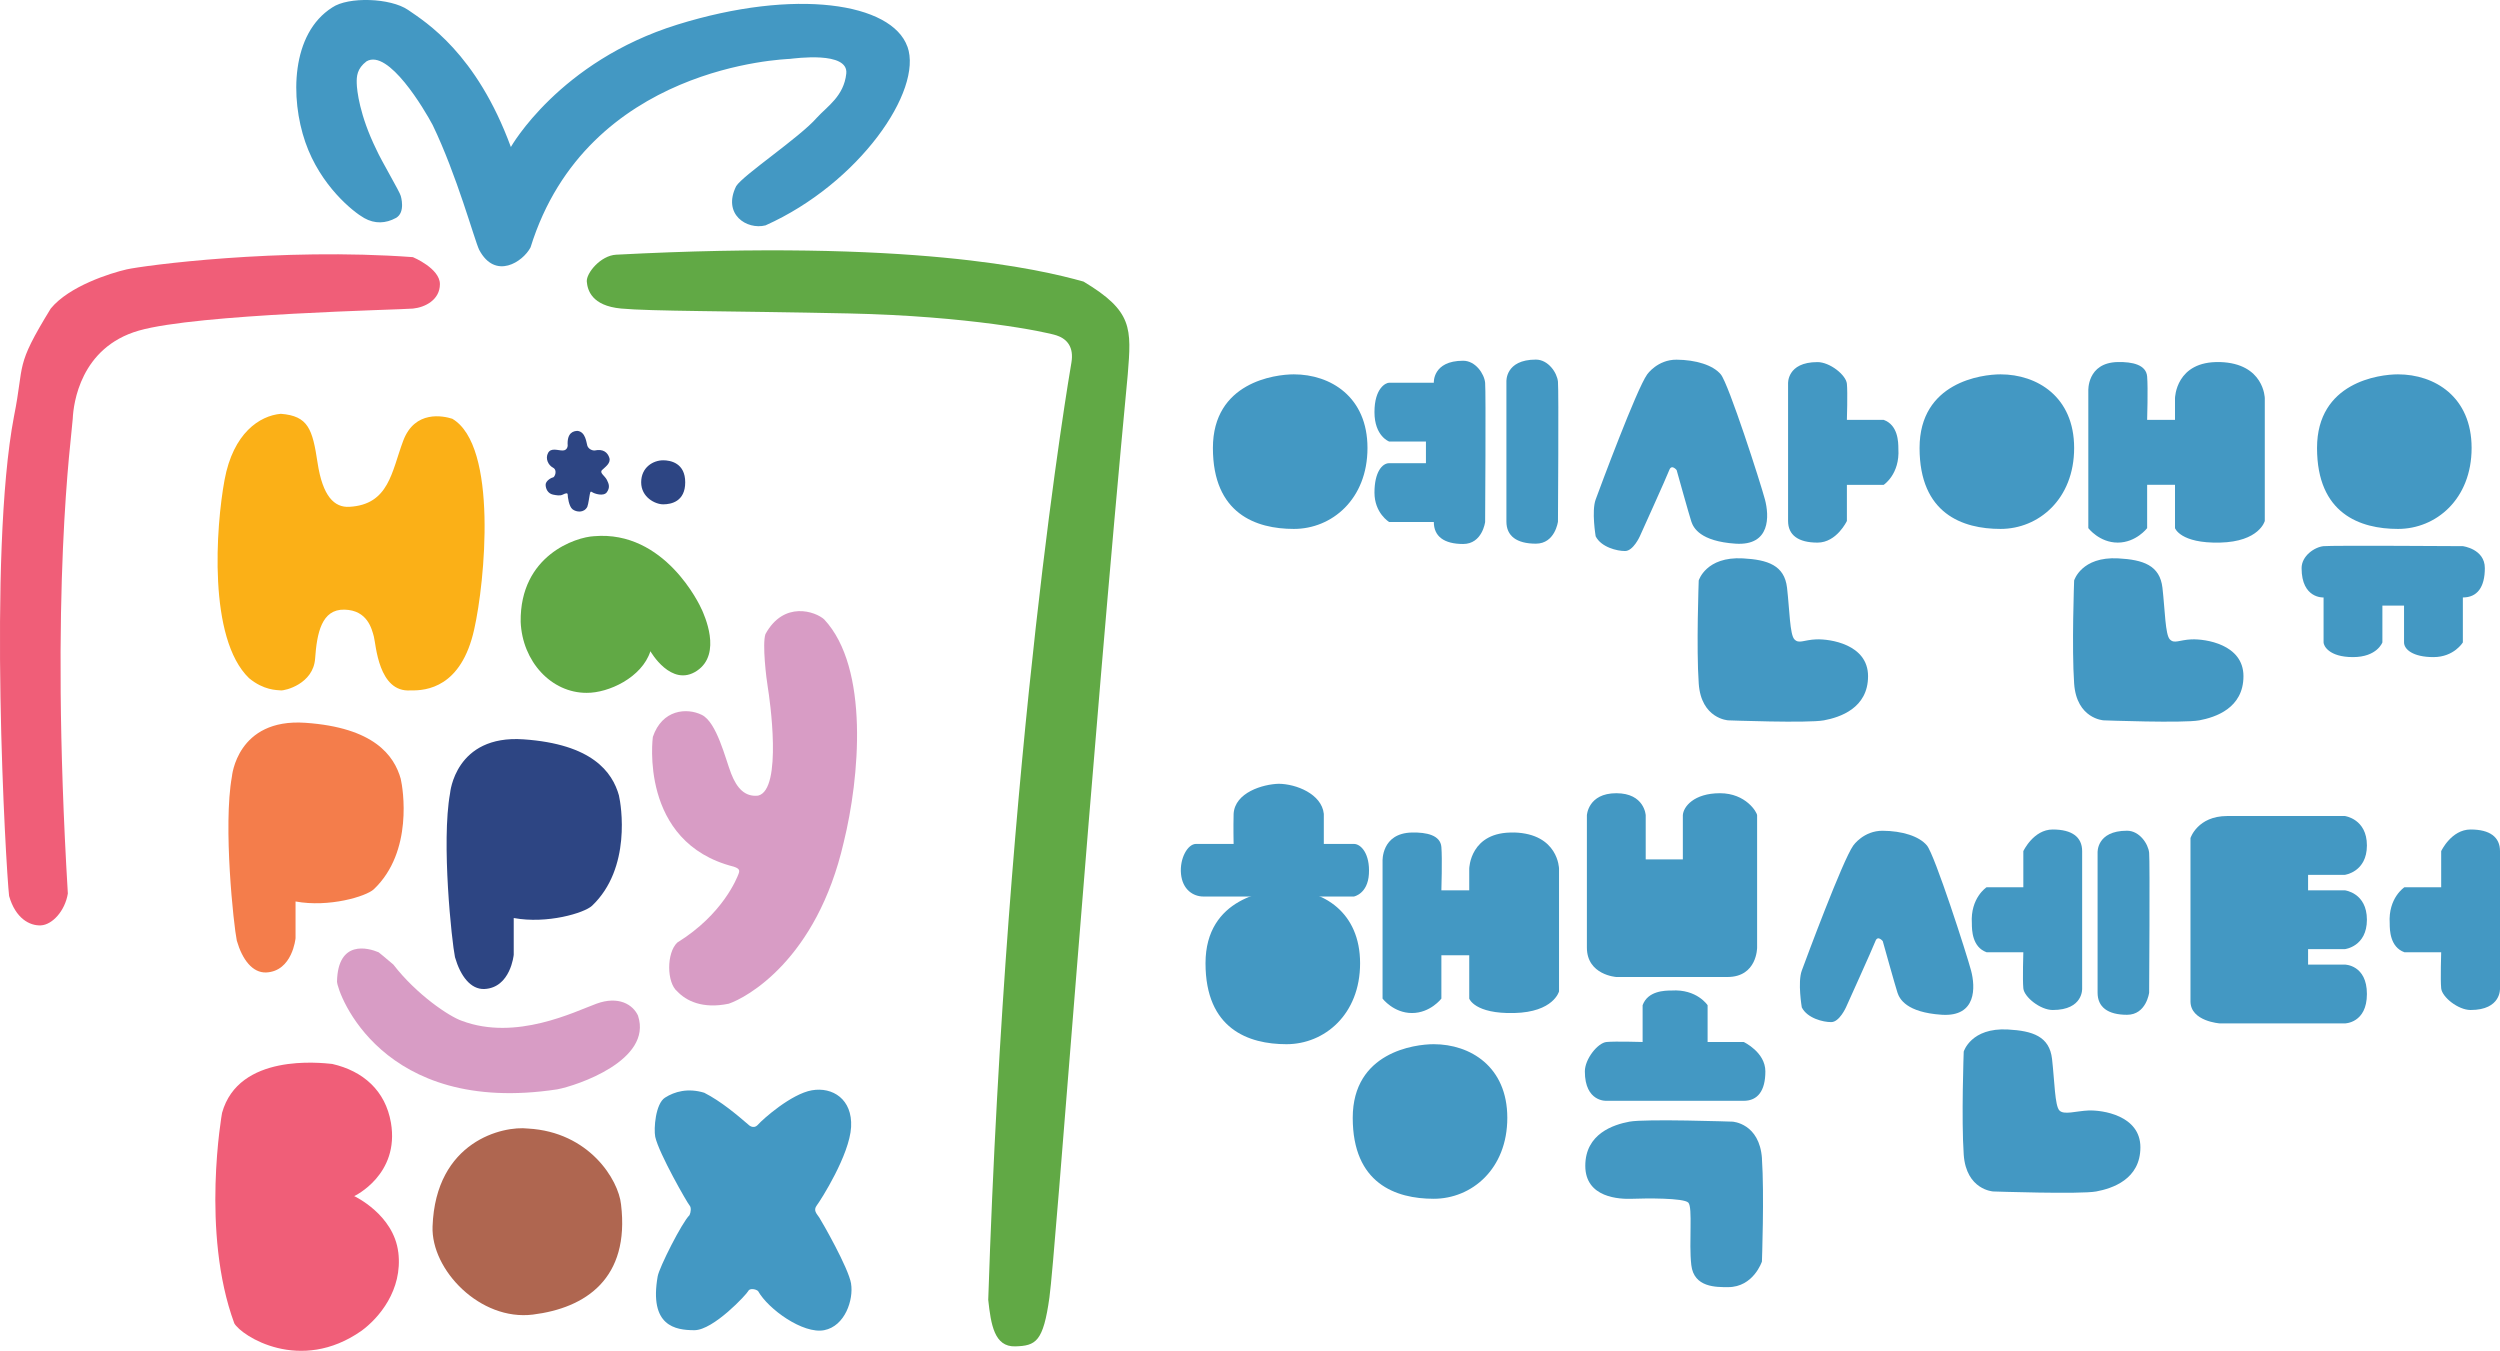 <?xml version="1.0" encoding="UTF-8"?>
<svg id="_레이어_2" data-name="레이어 2" xmlns="http://www.w3.org/2000/svg" viewBox="0 0 612 330.69">
  <defs>
    <style>
      .cls-1 {
        fill: #4398c3;
      }

      .cls-2 {
        fill: #d89cc5;
      }

      .cls-3 {
        fill: #61a945;
      }

      .cls-4 {
        fill: #f05e78;
      }

      .cls-5 {
        fill: #2d4583;
      }

      .cls-6 {
        fill: #af6650;
      }

      .cls-7 {
        fill: #fbb017;
      }

      .cls-8 {
        fill: #f47d4b;
      }
    </style>
  </defs>
  <g id="_레이어_2-2" data-name=" 레이어 2">
    <g id="uuid-c4f78390-a042-42d6-8a8d-ee4ec7599425" data-name=" 레이어 2-2">
      <g>
        <path class="cls-1" d="M222.13,11.42c-3.82-10.71-27.37-14.39-56.32-5.39-28.95,9-40.75,29.96-40.75,29.96-8.42-22.95-20.87-30.6-25.16-33.56-4.3-2.95-14.63-3.3-18.57-.6-10.12,6.42-10.3,22.23-6.59,32.96,3.71,10.72,11.73,17.07,14.38,18.57,2.65,1.51,5.34,1.34,7.79,0,2.45-1.34,1.2-5.39,1.2-5.39-.24-1.03-4.8-8.69-5.99-11.39-4.12-8.39-4.75-14.49-4.79-16.18-.05-1.69.05-3.61,2.4-5.39,5.36-3.13,14.19,11.83,16.18,15.58,5.94,12.3,10.21,28.08,11.39,30.56,3.95,7.47,10.75,2.93,12.58-.6,13.87-44.62,62.37-46.03,63.51-46.14,1.14-.11,14.37-1.95,13.78,3.6-.59,5.54-4.63,7.99-7.19,10.79-4.22,4.85-18.1,14.07-19.77,16.78-3.41,6.9,2.62,10.75,7.19,9.59,22.94-10.27,38.57-33.03,34.75-43.74h0Z"/>
        <path class="cls-4" d="M101.1,62.95c-32.69-2.41-66.14,2.09-70.11,3-3.96.91-14.09,4.1-18.57,9.59-8.9,14.51-6.34,13.17-8.99,26.36-6.46,33.85-1.97,110.74-1.2,117.44,1.57,5.5,5.05,7.33,7.79,7.19,2.74-.14,5.88-3.47,6.59-7.79-4.51-75.11.92-111.58,1.2-116.24.16-3.71,1.87-17.46,16.18-21.57,14.3-4.11,64.14-5.09,67.11-5.39,2.97-.3,6.59-2.14,6.59-5.99s-6.59-6.59-6.59-6.59h0Z"/>
        <path class="cls-3" d="M265.28,68.94c-11.01-3.09-42.18-10.38-114.44-6.59-3.84.2-7.36,4.55-7.19,6.59.17,2.04,1.16,5.91,8.39,6.59,7.23.68,26.41.58,55.72,1.2,29.32.62,48.29,4.5,50.93,5.39,2.64.89,4.2,2.95,3.6,6.59-.61,3.64-15.87,92.63-20.37,229.49.66,6.09,1.51,11.52,6.59,11.39,5.08-.14,6.88-1.12,8.39-11.98,1.51-10.86,10.34-132.93,19.17-225.89.92-11.41,1.25-15.55-10.79-22.77h0Z"/>
        <path class="cls-7" d="M110.69,102.5c-2.19-.69-9.13-2.17-11.98,5.39-2.85,7.56-3.45,15.63-13.18,16.18-3.67.21-6.54-2.54-7.79-10.79-1.25-8.25-2.27-11.45-8.99-11.98-5.18.46-11.66,4.7-13.78,16.18-2.12,11.48-4.08,38.8,5.99,48.53,3.62,3,6.78,2.9,7.79,3,1.01.1,7.95-1.58,8.39-7.79.44-6.21,1.57-12.12,7.19-11.98,5.62.14,6.67,4.68,7.19,6.59.52,1.91,1.09,13.76,8.99,13.18,3.82.09,12.43-.68,15.58-14.98,2.6-11.48,5.89-44.93-5.39-51.53Z"/>
        <path class="cls-5" d="M162.35,112.68c-2.47,0-5.39,1.73-5.39,5.39s3.42,5.39,5.39,5.39,5.39-.69,5.39-5.39-3.56-5.39-5.39-5.39Z"/>
        <path class="cls-5" d="M147.37,115.08c.67-.68,2.23-1.66,1.8-3-.43-1.34-1.53-2.26-3.6-1.8-.78.02-1.57-.48-1.8-1.2-.23-.72-.4-3.37-2.4-3.6-.9.03-2.62.34-2.4,3.6,0,0-.02,1.18-1.2,1.2-1.18.02-2.87-.76-3.6.6-.73,1.36.02,2.98,1.2,3.6,1.18.61.43,2.35,0,2.4-.43.05-1.81.84-1.8,1.8.02.95.51,2.12,1.8,2.4.81.16,1.71.35,2.4,0,.68-.35,1.2-.49,1.2,0,0,.49.28,2.9,1.2,3.6.92.7,2.76.95,3.6-.6.32-.86.48-2.58.6-3,.12-.42.09-.96.6-.6.51.36,2.8,1.14,3.6,0,.79-1.14.52-1.97,0-3-.52-1.03-1.87-1.72-1.2-2.4h0Z"/>
        <path class="cls-3" d="M171.8,149.24c-.47-1.14-9.06-19.45-26.36-17.98-4.39.2-18.19,4.64-17.98,20.97.4,9.69,7.49,17.42,16.18,17.38,5.32.04,13.49-3.73,15.58-10.19,0,0,5.11,9,11.39,4.79,6.28-4.2,1.67-13.84,1.2-14.98h0Z"/>
        <path class="cls-8" d="M98.12,190.72c-1.62-5.81-6.6-12.62-23.37-13.78-16.77-1.16-17.98,13.18-17.98,13.18-2.18,12,.41,36.33,1.2,40.15,1.34,4.64,3.84,7.91,7.19,7.79,6.44-.3,7.19-8.39,7.19-8.39v-8.99c8.17,1.51,17.29-1.23,19.17-3,9.7-9.22,7.12-24.7,6.59-26.96h0Z"/>
        <path class="cls-4" d="M97.5,306.59c-1.11-9.28-10.79-13.78-10.79-13.78,0,0,11.17-5.22,8.99-17.98-1.35-7.84-6.8-12.65-14.38-14.38-2.9-.29-22.89-2.64-26.96,11.98,0,0-5.25,29.17,3,51.53,1.77,3.07,16.09,12.39,31.16,1.8,4.16-3.05,10.1-9.9,8.99-19.17h0Z"/>
        <path class="cls-5" d="M151.53,194.77c-1.62-5.81-6.6-12.62-23.37-13.78-16.77-1.17-17.98,13.18-17.98,13.18-2.18,12,.41,36.33,1.2,40.15,1.34,4.64,3.84,7.91,7.19,7.79,6.44-.31,7.19-8.39,7.19-8.39v-8.99c8.17,1.51,17.29-1.23,19.17-3,9.7-9.22,7.12-24.7,6.59-26.96h0Z"/>
        <path class="cls-2" d="M201.76,151.63c-2.12-1.93-9.86-4.66-14.38,3.6-.81,2.39.21,10.91.6,13.18.39,2.27,3.68,24.94-2.4,26.36-3.2.35-5.19-1.79-6.59-5.39-1.41-3.61-3.51-12.57-7.19-14.38-3.68-1.81-9.71-1.32-11.98,5.39,0,0-3.52,25.85,19.77,31.76,1.4.46,1.56.88,1.2,1.8-.36.92-3.75,9.83-14.98,16.78-2.67,2.5-2.64,9.83,0,11.98,2.12,2.24,6.1,4.35,12.58,3,4.26-1.44,21.54-10.66,28.16-39.55,3.87-15.71,6.32-42.65-4.79-54.53h0Z"/>
        <path class="cls-2" d="M156.22,248.7c-1.27-2.84-4.84-4.95-10.19-3-5.35,1.95-19.7,9.19-32.96,4.2-3.07-1.04-11.07-6.39-16.78-13.78-1.75-1.52-3.6-3-3.6-3-2.52-1.08-9.99-3.15-10.19,7.19.16,2.79,10.86,32.92,53.93,26.36,4.84-.92,23.32-7.11,19.77-17.98Z"/>
        <path class="cls-6" d="M152.03,294.84c-.63-6.04-7.79-17.73-22.77-18.57-6.1-.72-22.62,3.05-23.37,23.97-.39,10.62,11.65,23.18,24.57,21.57,12.92-1.61,23.76-8.82,21.57-26.96Z"/>
        <path class="cls-1" d="M208.35,314.24c-.64-3.88-7.17-15.23-7.79-16.18-.62-.95-1.56-1.74-.6-3,.96-1.26,8.03-12.36,8.39-19.17.36-6.82-4.54-9.86-9.59-8.99-5.04.87-12.01,7.06-13.18,8.39-1.17,1.33-2.4,0-2.4,0-2.69-2.31-6.67-5.7-10.79-7.79-3.99-1.21-7.26-.29-9.59,1.2-2.33,1.48-2.79,7.57-2.4,9.59.89,4.07,7.91,16.29,8.39,16.78.48.49.34,1.7,0,2.4-1.83,1.76-7.41,12.79-7.79,14.98-2.13,12.18,4.32,13.18,8.99,13.18,4.67,0,12.88-8.87,13.18-9.59.3-.71,1.76-.54,2.4,0,2.51,4.47,11.04,10.58,16.18,9.59,5.14-1,7.23-7.5,6.59-11.39h0Z"/>
        <g>
          <path class="cls-1" d="M314.93,217.78c-4.61,0-19.82,1.93-19.82,18.02s10.51,19.82,19.82,19.82,18.02-7.28,18.02-19.82-9.07-18.02-18.02-18.02Z"/>
          <path class="cls-1" d="M602.91,133.7s-31.92-.21-34.1,0c-2.18.21-5.38,2.36-5.38,5.38,0,7.52,5.38,7.18,5.38,7.18v11c0,.8,1.29,3.6,7.2,3.6s7.2-3.6,7.2-3.6v-9.01h5.3v9.01c0,1.69,2.15,3.6,7.2,3.6s7.2-3.6,7.2-3.6v-11c3.5,0,5.38-2.48,5.38-7.18s-5.38-5.38-5.38-5.38h0Z"/>
          <path class="cls-1" d="M509.71,241.95v-33.59c0-3.45-2.48-5.3-7.2-5.3s-7.2,5.3-7.2,5.3v8.84h-9s-4,2.6-3.6,8.84c0,1.66.08,5.8,3.6,7.07h9s-.21,6.69,0,8.84c.21,2.15,4.17,5.3,7.2,5.3,7.55,0,7.2-5.3,7.2-5.3h0Z"/>
          <path class="cls-1" d="M482.52,237.6c-1.05-3.98-8.89-28.33-10.81-30.63-1.92-2.3-6.13-3.57-10.81-3.6-4.68-.04-7.21,3.6-7.21,3.6-2.58,3.58-11.57,27.8-12.61,30.63-1.05,2.83,0,9.01,0,9.01,1.34,2.65,5.22,3.62,7.21,3.6,1.99,0,3.6-3.6,3.6-3.6,0,0,6.64-14.68,7.21-16.22.57-1.54,1.8,0,1.8,0,0,0,3.09,11.08,3.6,12.61.51,1.53,2.17,4.83,10.81,5.41,8.64.57,8.26-6.84,7.21-10.81Z"/>
          <path class="cls-1" d="M526.11,208.77c-.21-2.19-2.37-5.41-5.41-5.41-7.56,0-7.21,5.41-7.21,5.41v34.24c0,3.52,2.49,5.41,7.21,5.41s5.41-5.41,5.41-5.41c0,0,.21-32.05,0-34.24Z"/>
          <path class="cls-1" d="M536.58,156.51c-3.17.13-4.29,1.17-5.41,0-1.12-1.17-1.17-7.09-1.8-12.61-.63-5.53-4.74-6.88-10.81-7.21-9.05-.5-10.81,5.41-10.81,5.41,0,0-.61,16.58,0,25.23.6,8.65,7.21,9.01,7.21,9.01,0,0,19.53.73,23.43,0,3.9-.73,10.81-2.95,10.81-10.81,0-7.86-9.44-9.14-12.61-9.01h0Z"/>
          <path class="cls-1" d="M316.74,91.64c-4.61,0-19.82,1.93-19.82,18.02s10.51,19.82,19.82,19.82,18.02-7.28,18.02-19.82-9.07-18.02-18.02-18.02Z"/>
          <path class="cls-1" d="M489.73,91.64c-4.61,0-19.82,1.93-19.82,18.02s10.51,19.82,19.82,19.82,18.02-7.28,18.02-19.82-9.07-18.02-18.02-18.02Z"/>
          <path class="cls-1" d="M431.33,283.59c-.6-8.65-7.21-9.01-7.21-9.01,0,0-21.33-.73-25.23,0-3.9.73-10.81,2.95-10.81,10.81,0,7.86,8.37,8.2,11.54,8.07,3.17-.13,12.56-.23,13.68.94,1.12,1.17.1,9.75.73,15.28.63,5.53,6.12,5.41,9.01,5.41,6.22,0,8.28-6.27,8.28-6.27,0,0,.6-16.58,0-25.23Z"/>
          <path class="cls-1" d="M363.56,93.69c-.21-2.18-2.36-5.38-5.38-5.38-7.52,0-7.18,5.38-7.18,5.38h-10.93c-.8,0-3.6,1.29-3.6,7.2s3.6,7.2,3.6,7.2h9v5.3h-9c-1.69,0-3.6,2.15-3.6,7.2s3.6,7.2,3.6,7.2h10.93c0,3.5,2.48,5.38,7.18,5.38s5.38-5.38,5.38-5.38c0,0,.21-31.92,0-34.1Z"/>
          <path class="cls-1" d="M370.66,203.81c-10.84-.32-10.99,8.84-10.99,8.84v5.3h-6.82s.24-7.71,0-10.61c-.24-2.9-3.63-3.61-7.2-3.54-7.57.16-7.2,7.07-7.2,7.07v33.59s2.7,3.53,7.2,3.53,7.2-3.53,7.2-3.53v-10.61h6.82v10.61s1.3,3.76,10.99,3.53c9.69-.22,10.99-5.3,10.99-5.3v-30.06s-.14-8.52-10.99-8.84h0Z"/>
          <path class="cls-1" d="M587.03,91.64c-4.61,0-19.82,1.93-19.82,18.02s10.51,19.82,19.82,19.82,18.02-7.28,18.02-19.82-9.07-18.02-18.02-18.02Z"/>
          <path class="cls-1" d="M350.97,255.62c-4.61,0-19.82,1.93-19.82,18.02s10.51,19.82,19.82,19.82,18.02-7.28,18.02-19.82-9.07-18.02-18.02-18.02h0Z"/>
          <path class="cls-1" d="M331.43,206.59h-7.36v-7.36c-.52-4.88-6.79-7.33-11.04-7.36-3.86.1-10.74,2.12-11.04,7.36-.09,3.47,0,7.36,0,7.36h-9.2c-2.06,0-4.05,3.58-3.68,7.36.37,3.77,2.91,5.52,5.52,5.52h36.8s3.39-.63,3.68-5.52c.29-4.89-1.91-7.36-3.68-7.36h0Z"/>
          <path class="cls-1" d="M543.43,88.64c-10.84-.32-10.99,8.84-10.99,8.84v5.3h-6.82s.24-7.71,0-10.61c-.24-2.9-3.63-3.61-7.2-3.54-7.57.16-7.2,7.07-7.2,7.07v33.59s2.7,3.54,7.2,3.54,7.2-3.54,7.2-3.54v-10.61h6.82v10.61s1.3,3.76,10.99,3.54c9.69-.22,10.99-5.3,10.99-5.3v-30.06s-.14-8.52-10.99-8.84h0Z"/>
          <path class="cls-1" d="M464.72,109.85c0-1.66-.08-5.8-3.6-7.07h-9s.21-6.69,0-8.84c-.21-2.15-4.17-5.3-7.2-5.3-7.55,0-7.2,5.3-7.2,5.3v33.59c0,3.45,2.48,5.3,7.2,5.3s7.2-5.3,7.2-5.3v-8.84h9s4-2.6,3.6-8.84h0Z"/>
          <path class="cls-1" d="M444.68,156.51c-3.17.13-4.29,1.17-5.41,0-1.12-1.17-1.17-7.09-1.8-12.61-.63-5.53-4.74-6.88-10.81-7.21-9.05-.5-10.81,5.41-10.81,5.41,0,0-.61,16.58,0,25.23.6,8.65,7.21,9.01,7.21,9.01,0,0,19.53.73,23.43,0,3.9-.73,10.81-2.95,10.81-10.81,0-7.86-9.44-9.14-12.61-9.01h0Z"/>
          <path class="cls-1" d="M511.35,271.84c-3.17.13-6.09,1.17-7.21,0-1.12-1.17-1.17-7.08-1.8-12.61-.63-5.53-4.74-6.88-10.81-7.21-9.05-.5-10.81,5.41-10.81,5.41,0,0-.6,16.58,0,25.23.61,8.65,7.21,9.01,7.21,9.01,0,0,21.33.73,25.23,0,3.9-.73,10.81-2.95,10.81-10.81,0-7.86-9.44-9.14-12.61-9.01h0Z"/>
          <path class="cls-1" d="M426.86,255.08h-8.84v-9s-2.6-4-8.84-3.6c-1.66,0-5.8.08-7.07,3.6v9s-6.69-.21-8.84,0c-2.15.21-5.3,4.17-5.3,7.2,0,7.55,5.3,7.2,5.3,7.2h33.59c3.45,0,5.3-2.48,5.3-7.2s-5.3-7.2-5.3-7.2h0Z"/>
          <path class="cls-1" d="M612,241.95v-33.59c0-3.45-2.48-5.3-7.2-5.3s-7.2,5.3-7.2,5.3v8.84h-9s-4,2.6-3.6,8.84c0,1.66.08,5.8,3.6,7.07h9s-.21,6.69,0,8.84c.21,2.15,4.17,5.3,7.2,5.3,7.55,0,7.2-5.3,7.2-5.3h0Z"/>
          <path class="cls-1" d="M381.39,93.44c-.21-2.19-2.37-5.41-5.41-5.41-7.56,0-7.21,5.41-7.21,5.41v34.24c0,3.52,2.49,5.41,7.21,5.41s5.41-5.41,5.41-5.41c0,0,.21-32.05,0-34.24h0Z"/>
          <path class="cls-1" d="M432.06,122.28c-1.05-3.98-8.89-28.33-10.81-30.63s-6.13-3.56-10.81-3.6c-4.68-.04-7.21,3.6-7.21,3.6-2.58,3.58-11.57,27.8-12.61,30.63-1.04,2.83,0,9.01,0,9.01,1.34,2.65,5.22,3.62,7.21,3.6,1.99-.01,3.6-3.6,3.6-3.6,0,0,6.64-14.68,7.21-16.22.57-1.54,1.8,0,1.8,0,0,0,3.09,11.08,3.6,12.61.51,1.53,2.17,4.83,10.81,5.41,8.64.57,8.26-6.84,7.21-10.81h0Z"/>
          <path class="cls-1" d="M421.05,194.18c-6.4,0-8.99,3.33-9.09,5.4v10.8h-9.09v-10.8s-.27-5.4-7.2-5.4-7.2,5.4-7.2,5.4v32.39c0,6.72,7.2,7.2,7.2,7.2h27.2c7.3,0,7.27-7.2,7.27-7.2v-32.39c0-.68-2.7-5.4-9.09-5.4h0Z"/>
          <path class="cls-1" d="M574.02,232.35s5.4-.61,5.4-7.2-5.4-7.2-5.4-7.2h-9v-3.79h9s5.4-.69,5.4-7.2-5.4-7.2-5.4-7.2h-28.79c-7.28,0-9,5.4-9,5.4v39.97c0,4.91,7.2,5.4,7.2,5.4h30.59s5.4-.04,5.4-7.2-5.4-7.2-5.4-7.2h-9v-3.79h9Z"/>
        </g>
      </g>
    </g>
  </g>
</svg>